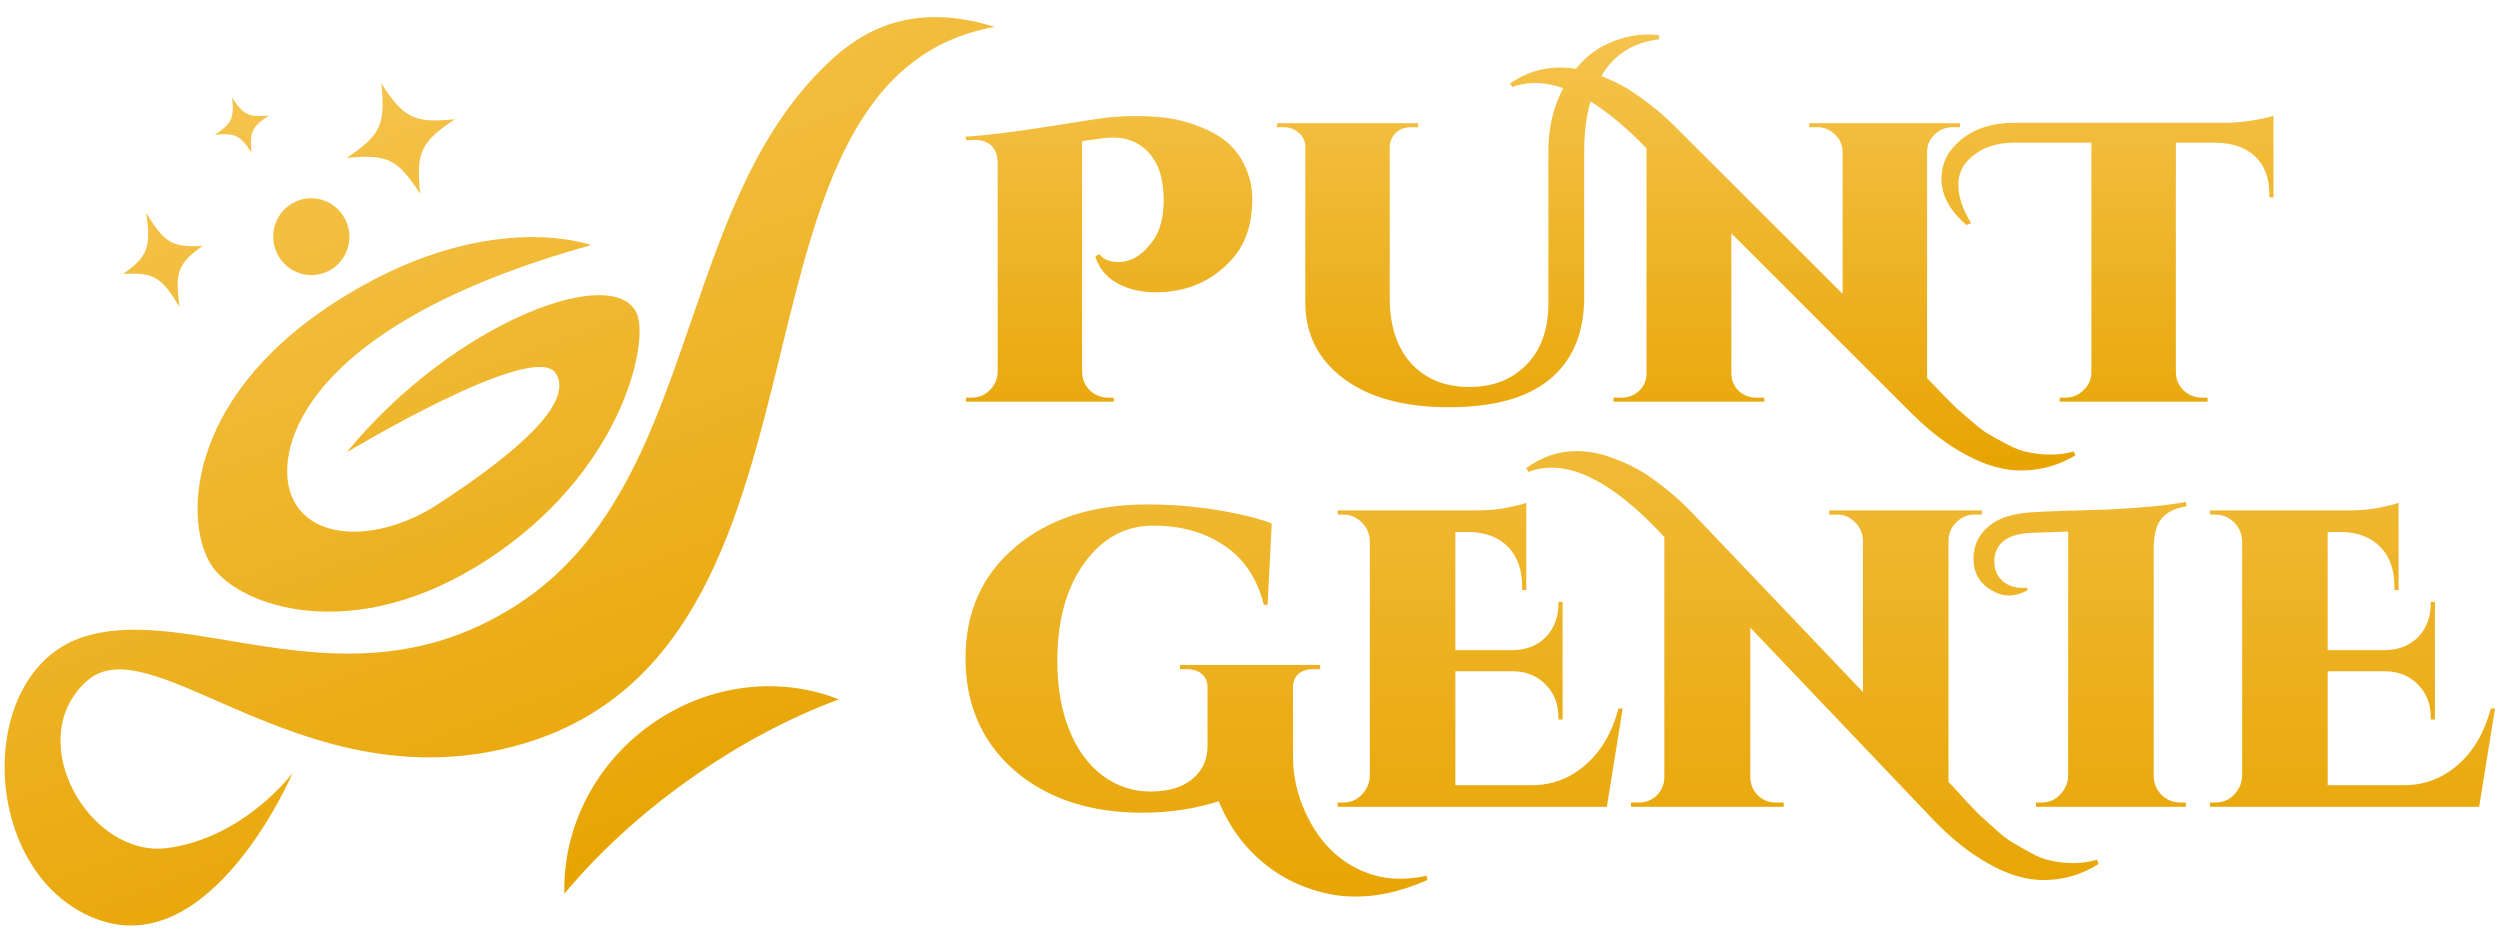 <svg width="145" height="54" viewBox="0 0 145 54" fill="none" xmlns="http://www.w3.org/2000/svg">
<path fill-rule="evenodd" clip-rule="evenodd" d="M13.465 5.657C13.587 6.862 13.448 7.16 12.453 7.82C13.64 7.702 13.933 7.845 14.59 8.859C14.468 7.655 14.607 7.357 15.602 6.696C14.415 6.814 14.122 6.671 13.465 5.657ZM8.483 12.351C8.761 14.377 8.576 14.865 7.143 15.892C8.905 15.789 9.354 16.051 10.415 17.801C10.138 15.774 10.322 15.287 11.757 14.259C9.995 14.362 9.544 14.1 8.483 12.351ZM20.093 9.162C22.084 7.841 22.362 7.246 22.118 4.837C23.432 6.865 24.019 7.151 26.392 6.915C24.401 8.236 24.123 8.832 24.368 11.241C23.054 9.213 22.467 8.927 20.093 9.162ZM19.861 12.448C19.158 11.44 17.78 11.195 16.782 11.901C15.785 12.607 15.546 13.997 16.25 15.005C16.953 16.014 18.331 16.259 19.329 15.553C20.327 14.846 20.565 13.457 19.861 12.448ZM48.654 40.563C45.253 39.216 41.136 39.627 37.773 42.008C34.41 44.389 32.63 48.153 32.735 51.833C34.67 49.509 37.125 47.231 39.997 45.198C42.869 43.164 45.828 41.61 48.654 40.563ZM9.68 49.188C14.163 48.612 16.975 44.828 16.975 44.828L16.976 44.828C16.976 44.828 12.241 55.918 5.513 53.272C-1.215 50.626 -1.519 38.936 4.877 36.928C7.328 36.158 10.161 36.634 13.274 37.156C18.288 37.997 24.026 38.959 30.053 35.037C35.702 31.361 37.888 25.01 40.092 18.609C42.035 12.963 43.992 7.278 48.35 3.353C50.625 1.306 53.543 0.272 57.696 1.561C49.549 3.013 47.483 11.455 45.286 20.433C42.951 29.978 40.467 40.128 30.37 43.129C23.143 45.277 17.11 42.635 12.564 40.644C9.198 39.17 6.648 38.053 5.032 39.502C1.234 42.911 5.198 49.764 9.68 49.188ZM16.899 28.729C15.834 25.997 17.695 18.828 34.286 14.216C34.286 14.216 28.07 11.908 19.331 17.595C10.594 23.281 10.684 30.52 12.313 32.856C13.942 35.193 20.509 37.511 28.247 32.476C35.984 27.441 37.601 20.082 36.974 18.29C35.867 15.13 26.395 18.563 20.105 26.24C20.105 26.24 30.934 19.705 32.228 21.643C33.523 23.581 28.727 27.079 25.383 29.255C22.039 31.431 17.963 31.461 16.899 28.729Z" fill="url(#paint0_linear_553_58)"/>
<path fill-rule="evenodd" clip-rule="evenodd" d="M118.529 51.042C119.675 51.042 120.739 50.731 121.723 50.109L121.627 49.863C121.191 49.994 120.739 50.06 120.272 50.06C119.804 50.06 119.36 50.011 118.941 49.913C118.57 49.847 118.158 49.683 117.707 49.421C117.255 49.176 116.9 48.971 116.641 48.807C116.384 48.66 116.045 48.39 115.625 47.997C115.206 47.62 114.924 47.367 114.779 47.236C114.65 47.105 114.391 46.834 114.004 46.425C113.633 46.016 113.448 45.811 113.448 45.811L113.012 45.344V31.321C113.028 30.912 113.181 30.568 113.472 30.29C113.762 29.995 114.109 29.848 114.512 29.848H114.948V29.602H106.091V29.848H106.551C106.954 29.848 107.301 29.995 107.592 30.29C107.882 30.568 108.035 30.92 108.052 31.346V40.138L98.105 29.7C97.331 28.898 96.444 28.161 95.444 27.49C94.912 27.146 94.291 26.843 93.581 26.581C92.855 26.303 92.145 26.164 91.451 26.164C90.403 26.164 89.427 26.491 88.523 27.146L88.644 27.367C89.08 27.203 89.531 27.122 89.999 27.122C91.87 27.122 94.049 28.464 96.532 31.149V45.05C96.532 45.475 96.388 45.836 96.097 46.13C95.807 46.409 95.46 46.548 95.056 46.548H94.597V46.794H103.454V46.548H102.994C102.591 46.548 102.243 46.409 101.953 46.13C101.663 45.836 101.518 45.475 101.518 45.05V36.405L112.14 47.555C113.206 48.668 114.294 49.528 115.407 50.134C116.488 50.739 117.529 51.042 118.529 51.042ZM77.902 46.548C78.322 46.548 78.676 46.401 78.967 46.106C79.274 45.795 79.435 45.426 79.451 45.001V31.395C79.435 30.871 79.217 30.453 78.798 30.142C78.54 29.946 78.241 29.848 77.902 29.848H77.588V29.602H85.646C86.34 29.602 86.953 29.545 87.485 29.43C88.034 29.316 88.38 29.226 88.525 29.16V34.219H88.284V34.023C88.284 33.057 88.017 32.295 87.485 31.739C86.953 31.182 86.21 30.887 85.259 30.855H84.412V37.707H87.775C88.549 37.69 89.179 37.436 89.662 36.945C90.147 36.438 90.389 35.791 90.389 35.005V34.907H90.631V41.734H90.389V41.611C90.389 40.842 90.147 40.212 89.662 39.72C89.179 39.213 88.558 38.951 87.8 38.934H84.412V45.541H88.84C90.018 45.541 91.059 45.148 91.962 44.362C92.865 43.576 93.502 42.487 93.873 41.096H94.116L93.196 46.793H77.588V46.548H77.902ZM78.674 52C78.287 52 77.9 51.975 77.513 51.926C75.9 51.664 74.504 51.05 73.327 50.084C72.148 49.118 71.27 47.915 70.689 46.474C69.286 46.916 67.809 47.137 66.261 47.137C63.212 47.137 60.735 46.319 58.832 44.681C56.944 43.028 56 40.858 56 38.173C56 35.488 56.968 33.335 58.904 31.714C60.84 30.077 63.389 29.258 66.551 29.258C68.374 29.258 70.149 29.447 71.875 29.823C72.649 29.987 73.278 30.167 73.762 30.363L73.52 35.079H73.302C72.915 33.54 72.148 32.394 71.003 31.64C69.874 30.871 68.503 30.486 66.89 30.486C65.277 30.486 63.946 31.207 62.897 32.647C61.849 34.088 61.324 35.987 61.324 38.345C61.324 39.835 61.55 41.153 62.002 42.299C62.453 43.445 63.099 44.337 63.937 44.976C64.776 45.598 65.704 45.909 66.72 45.909C67.753 45.909 68.559 45.672 69.14 45.197C69.737 44.706 70.036 44.067 70.036 43.282V39.941C70.052 39.581 69.947 39.303 69.721 39.106C69.511 38.91 69.205 38.812 68.801 38.812H68.438V38.566H76.569V38.812H76.182C75.795 38.812 75.496 38.91 75.286 39.106C75.076 39.303 74.98 39.581 74.996 39.941V43.92C74.996 44.87 75.182 45.811 75.553 46.744C76.392 48.807 77.731 50.133 79.57 50.723C80.102 50.887 80.635 50.968 81.167 50.968C81.699 50.968 82.223 50.911 82.74 50.797L82.788 51.042C81.336 51.681 79.965 52 78.674 52ZM126.463 46.548H126.778V46.794H118.091V46.548H118.406C118.824 46.548 119.18 46.401 119.47 46.106C119.776 45.795 119.938 45.426 119.954 45.001V30.83L117.849 30.904C116.494 30.953 115.767 31.46 115.671 32.426V32.574C115.671 33.032 115.824 33.401 116.131 33.679C116.437 33.957 116.825 34.096 117.293 34.096H117.583V34.244C117.228 34.44 116.873 34.538 116.518 34.538C116.179 34.538 115.832 34.432 115.477 34.219C114.8 33.81 114.461 33.204 114.461 32.402C114.461 31.649 114.751 31.026 115.332 30.535C115.913 30.028 116.825 29.749 118.067 29.7C118.244 29.684 118.809 29.659 119.761 29.627C120.728 29.594 121.559 29.569 122.253 29.553C124.253 29.455 125.761 29.307 126.778 29.111L126.827 29.357C125.923 29.504 125.35 29.897 125.108 30.535C124.995 30.846 124.931 31.239 124.915 31.714V45.001C124.915 45.426 125.068 45.795 125.375 46.106C125.681 46.401 126.044 46.548 126.463 46.548ZM129.561 46.106C129.271 46.401 128.915 46.548 128.497 46.548H128.182V46.793H143.79L144.709 41.096H144.468C144.097 42.487 143.459 43.576 142.556 44.362C141.652 45.148 140.612 45.541 139.434 45.541H135.006V38.934H138.394C139.152 38.951 139.773 39.213 140.257 39.72C140.741 40.212 140.983 40.842 140.983 41.611V41.734H141.225V34.907H140.983V35.005C140.983 35.791 140.741 36.438 140.257 36.945C139.773 37.436 139.144 37.69 138.37 37.707H135.006V30.855H135.852C136.804 30.887 137.546 31.182 138.079 31.739C138.612 32.295 138.877 33.057 138.877 34.023V34.219H139.119V29.16C138.974 29.226 138.627 29.316 138.079 29.43C137.546 29.545 136.933 29.602 136.24 29.602H128.182V29.848H128.497C128.835 29.848 129.133 29.946 129.392 30.142C129.811 30.453 130.029 30.871 130.045 31.395V45.001C130.029 45.426 129.867 45.795 129.561 46.106Z" fill="url(#paint1_linear_553_58)"/>
<path fill-rule="evenodd" clip-rule="evenodd" d="M96.233 2.046C96.01 2.015 95.787 2 95.564 2C94.863 2 94.147 2.154 93.414 2.461C92.697 2.754 92.068 3.215 91.526 3.846C91.485 3.895 91.445 3.944 91.406 3.993C91.094 3.941 90.785 3.915 90.479 3.915C89.444 3.915 88.48 4.223 87.588 4.838L87.707 5.046C88.138 4.892 88.584 4.815 89.046 4.815C89.563 4.815 90.104 4.914 90.669 5.112C90.094 6.193 89.806 7.409 89.806 8.76V17.597C89.806 19.12 89.376 20.312 88.515 21.173C87.671 22.019 86.588 22.442 85.266 22.442H85.218H85.194C83.808 22.442 82.693 21.988 81.849 21.081C81.02 20.158 80.606 18.897 80.606 17.297V8.46C80.622 8.276 80.678 8.099 80.773 7.93C81.012 7.56 81.379 7.376 81.872 7.376H82.255V7.145H74.059V7.376H74.441C74.791 7.376 75.086 7.484 75.325 7.699C75.58 7.914 75.707 8.183 75.707 8.506V17.389V17.528C75.707 19.374 76.448 20.85 77.93 21.958C79.411 23.065 81.442 23.619 84.023 23.619C86.604 23.619 88.547 23.088 89.853 22.027C91.175 20.95 91.853 19.397 91.884 17.366V8.76C91.884 7.679 92.006 6.72 92.249 5.884C93.266 6.512 94.348 7.417 95.497 8.599V21.658C95.497 22.058 95.354 22.396 95.067 22.673C94.78 22.935 94.438 23.065 94.04 23.065H93.586V23.296H102.331V23.065H101.877C101.479 23.065 101.137 22.935 100.85 22.673C100.563 22.396 100.42 22.058 100.42 21.658V13.536L110.91 24.011C111.961 25.057 113.036 25.865 114.136 26.434C115.203 27.003 116.23 27.288 117.218 27.288C118.349 27.288 119.401 26.995 120.372 26.411L120.277 26.18C119.847 26.303 119.401 26.365 118.939 26.365C118.477 26.365 118.038 26.319 117.624 26.226C117.258 26.165 116.852 26.011 116.406 25.765C115.96 25.534 115.609 25.342 115.354 25.188C115.099 25.05 114.765 24.796 114.351 24.427C113.936 24.073 113.658 23.834 113.514 23.711C113.387 23.588 113.132 23.334 112.75 22.95L112.2 22.373L111.77 21.935V8.76C111.786 8.376 111.937 8.053 112.224 7.791C112.511 7.514 112.853 7.376 113.251 7.376H113.682V7.145H104.936V7.376H105.39C105.788 7.376 106.131 7.514 106.417 7.791C106.704 8.053 106.855 8.383 106.871 8.783V17.043L97.05 7.238C96.286 6.484 95.41 5.792 94.422 5.161C93.971 4.884 93.455 4.635 92.875 4.414C92.91 4.355 92.946 4.296 92.984 4.238C93.716 3.1 94.8 2.446 96.233 2.277V2.046ZM56.478 8.114C57.386 8.114 57.848 8.56 57.864 9.452V21.612C57.848 22.012 57.689 22.358 57.386 22.65C57.099 22.927 56.749 23.065 56.334 23.065H56.024V23.296H64.602V23.065H64.292C63.877 23.065 63.519 22.927 63.216 22.65C62.93 22.358 62.778 22.012 62.762 21.612V8.183L63.933 8.022C64.14 7.991 64.339 7.976 64.531 7.976C65.311 7.976 65.956 8.214 66.466 8.691C67.151 9.322 67.494 10.291 67.494 11.598C67.494 12.537 67.31 13.29 66.944 13.859C66.339 14.752 65.646 15.198 64.865 15.198C64.355 15.198 63.989 15.044 63.766 14.736L63.527 14.875C63.798 15.736 64.403 16.336 65.343 16.674C65.853 16.859 66.418 16.951 67.04 16.951C68.824 16.951 70.289 16.32 71.436 15.059C71.819 14.644 72.113 14.144 72.32 13.559C72.528 12.975 72.631 12.306 72.631 11.552C72.631 10.783 72.448 10.06 72.082 9.383C71.747 8.768 71.301 8.284 70.743 7.93C70.186 7.576 69.533 7.291 68.784 7.076C68.051 6.845 67.048 6.73 65.773 6.73C65.359 6.73 64.905 6.753 64.411 6.799C63.933 6.845 62.746 7.022 60.851 7.33C58.955 7.637 57.338 7.837 56 7.93L56.048 8.137C56.255 8.122 56.398 8.114 56.478 8.114ZM112.604 10.375C112.604 11.329 113.089 12.221 114.061 13.052L114.324 12.937C113.83 12.152 113.583 11.406 113.583 10.698C113.583 9.976 113.926 9.376 114.611 8.899C115.2 8.483 115.941 8.276 116.833 8.276H121.301V21.658C121.285 22.043 121.126 22.373 120.823 22.65C120.537 22.927 120.186 23.065 119.772 23.065H119.461V23.296H128.04V23.065H127.729C127.315 23.065 126.957 22.927 126.654 22.65C126.367 22.373 126.216 22.035 126.2 21.635V8.276H128.542C129.179 8.291 129.728 8.414 130.19 8.645C131.146 9.153 131.624 10.029 131.624 11.275V11.437L131.863 11.46V6.707C131.624 6.799 131.218 6.892 130.644 6.984C130.071 7.076 129.537 7.122 129.043 7.122H116.833C115.559 7.122 114.523 7.453 113.727 8.114C112.978 8.73 112.604 9.483 112.604 10.375Z" fill="url(#paint2_linear_553_58)"/>
<defs>
<linearGradient id="paint0_linear_553_58" x1="67.893" y1="-14.696" x2="85.406" y2="32.136" gradientUnits="userSpaceOnUse">
<stop stop-color="#F5C44D"/>
<stop offset="1" stop-color="#E7A402"/>
</linearGradient>
<linearGradient id="paint1_linear_553_58" x1="78.962" y1="14.34" x2="78.962" y2="53.114" gradientUnits="userSpaceOnUse">
<stop stop-color="#F5C44D"/>
<stop offset="1" stop-color="#E7A402"/>
</linearGradient>
<linearGradient id="paint2_linear_553_58" x1="93.932" y1="2" x2="93.932" y2="27.288" gradientUnits="userSpaceOnUse">
<stop stop-color="#F5C44D"/>
<stop offset="1" stop-color="#E7A402"/>
</linearGradient>
</defs>
</svg>
